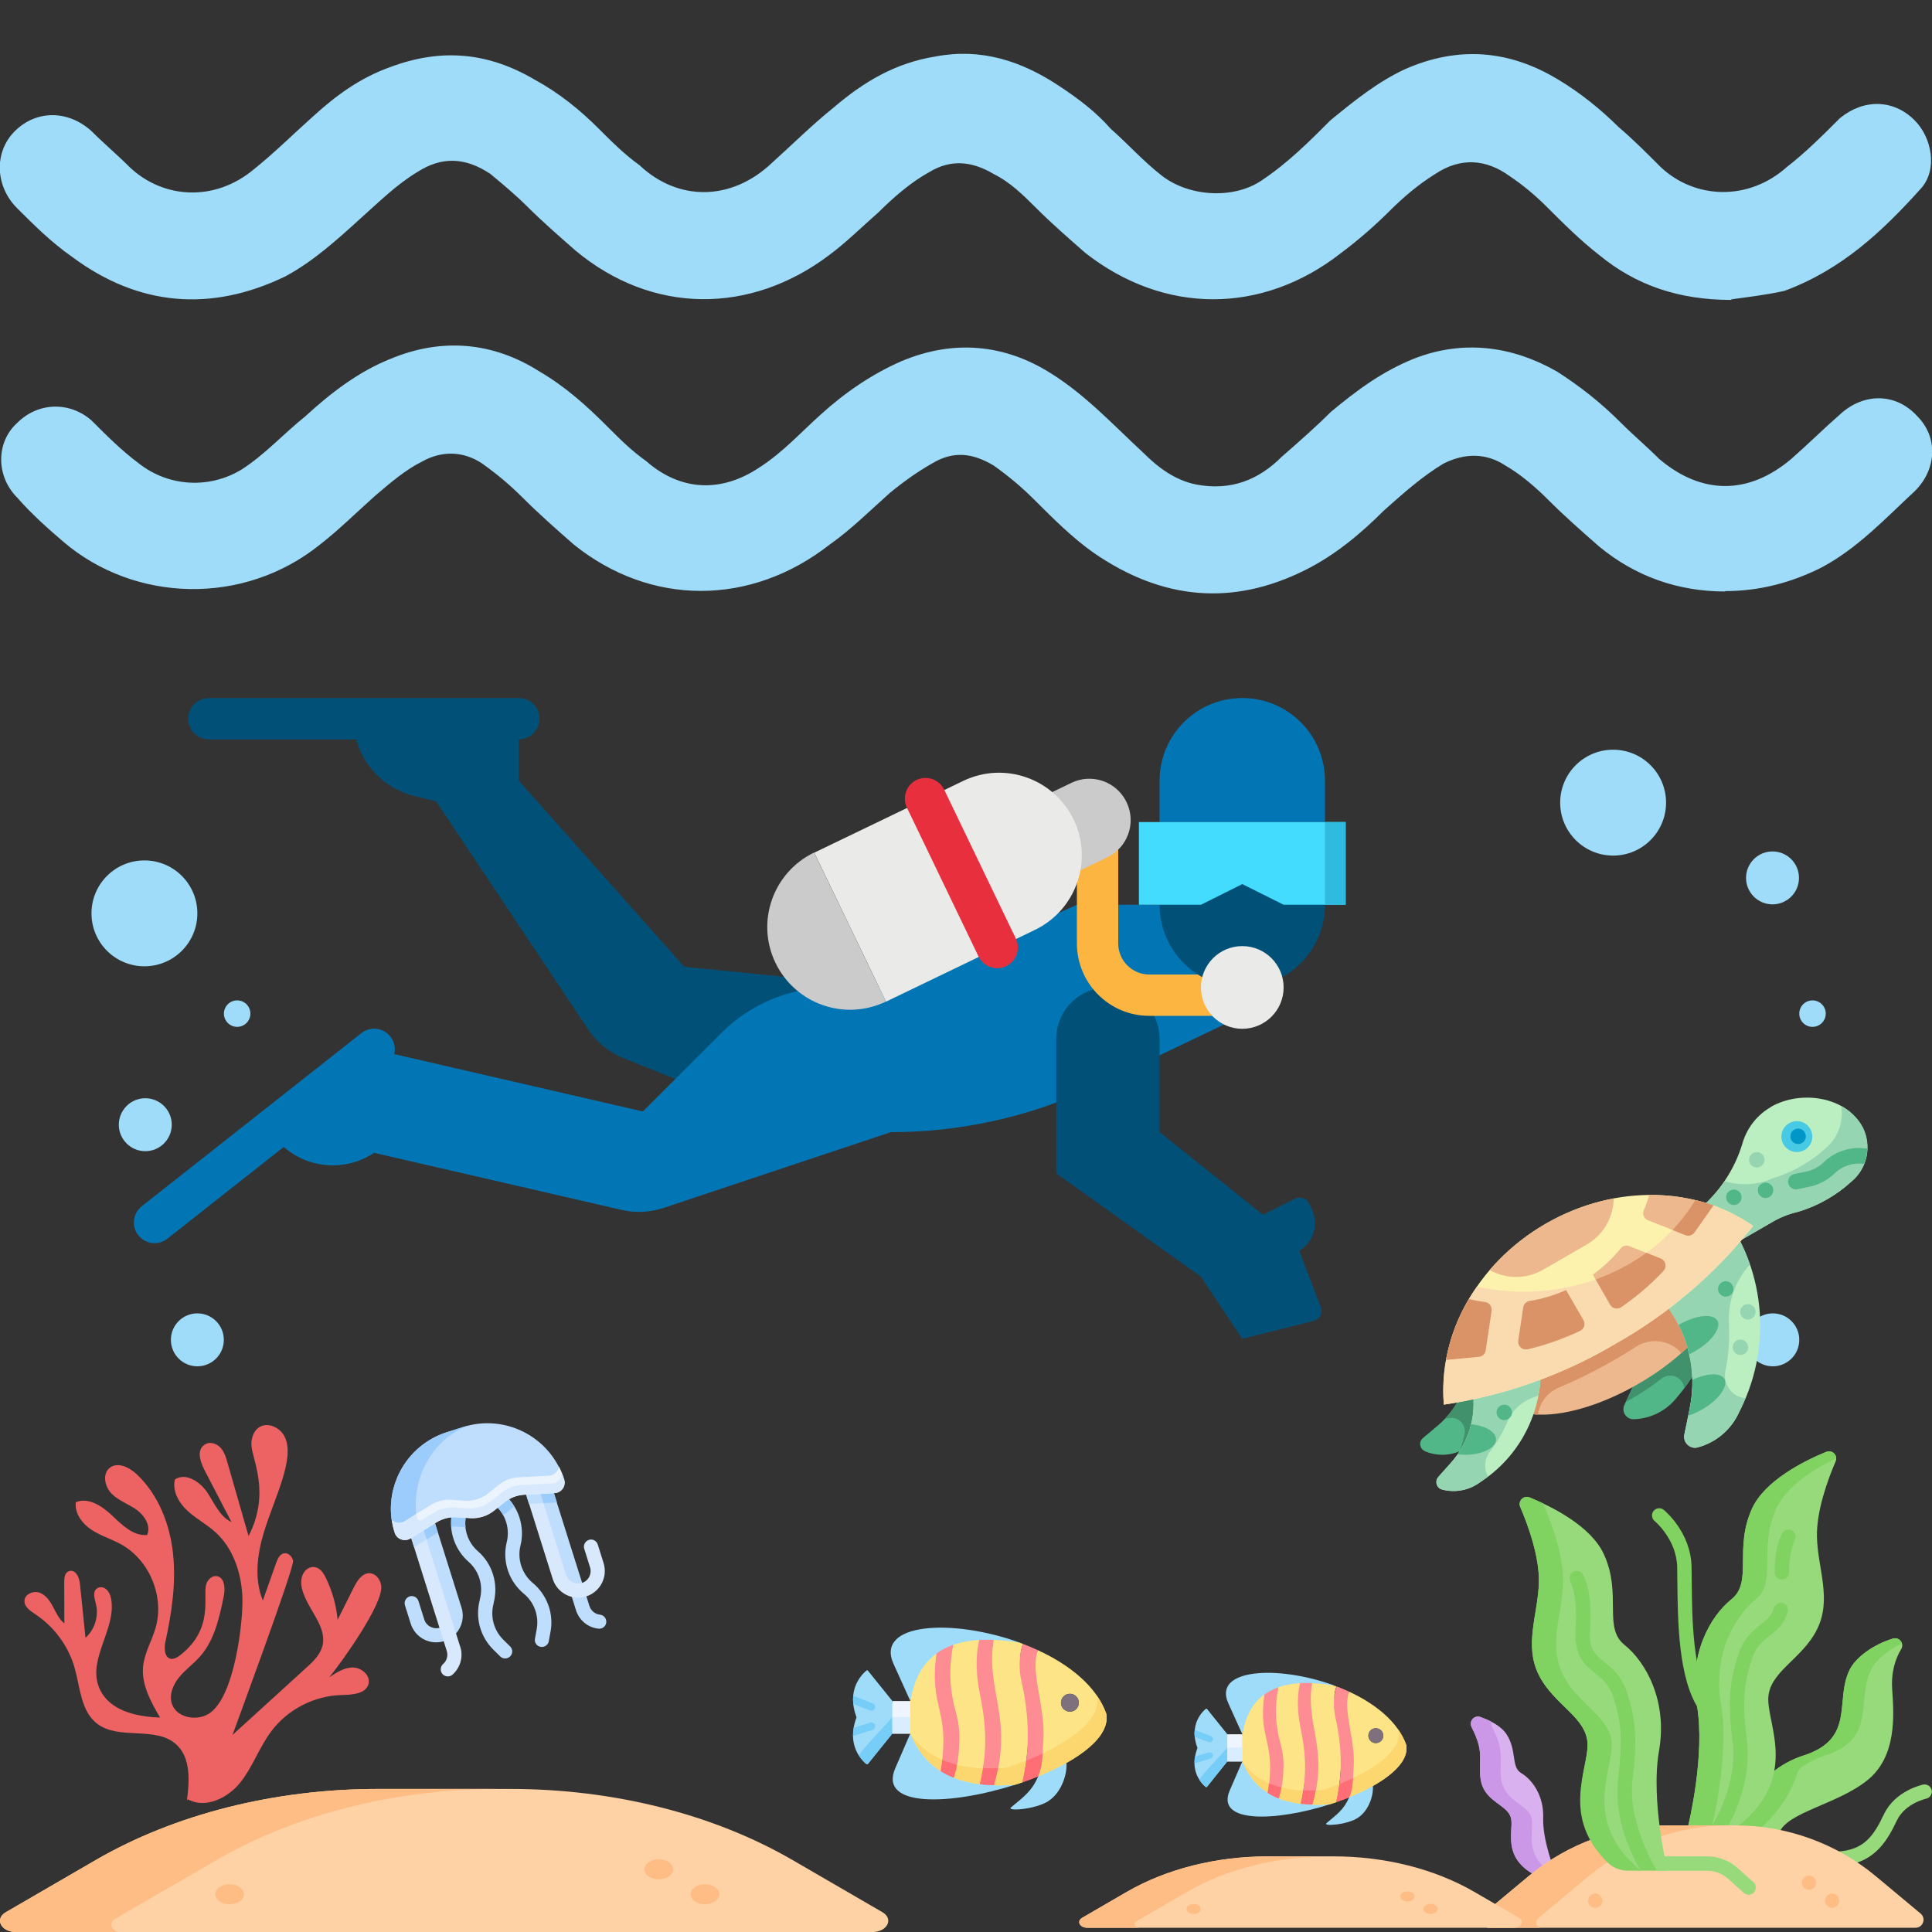 <?xml version="1.0" encoding="UTF-8"?><svg id="Layer_1" xmlns="http://www.w3.org/2000/svg" viewBox="0 0 200 200"><rect x="0" y="0" width="200" height="200" fill="#333333" stroke="none"/><defs><style>.cls-1{fill:#f9dbaf;}.cls-2{fill:#0276b4;}.cls-3{fill:#015078;}.cls-4{fill:#0096c7;}.cls-5{fill:#ed6262;}.cls-6{fill:#ebf3fd;}.cls-7{fill:#eaeae8;}.cls-8{fill:#ffbd86;}.cls-9{fill:#fbb540;}.cls-10{fill:#fbe88c;}.cls-11{fill:#e82f3e;}.cls-12{fill:#edb88e;}.cls-13{fill:#fcf2ad;}.cls-14{fill:#fed2a4;}.cls-15{fill:#80d261;}.cls-16{fill:#95d5b2;}.cls-17{fill:#97da7b;}.cls-18,.cls-19{fill:#9fdcf9;}.cls-20{fill:#9cccfb;}.cls-21{fill:#bfddfc;}.cls-22{fill:#bbefc1;}.cls-23{fill:#cbcbcb;}.cls-24{fill:#d9b1ee;}.cls-25{fill:#d8e9fd;}.cls-26{fill:#da9367;}.cls-27{fill:#cb97e7;}.cls-28{fill:#40916c;}.cls-29{fill:#43dcfe;}.cls-30{fill:#52b788;}.cls-31{fill:#48cae4;}.cls-32,.cls-33{fill:#75cdf8;}.cls-34{fill:#2fbbdf;}.cls-33,.cls-35,.cls-36,.cls-37,.cls-38,.cls-19,.cls-39,.cls-40,.cls-41{fill-rule:evenodd;}.cls-35{fill:#d8edff;}.cls-36{fill:#fce487;}.cls-37{fill:#ff6d75;}.cls-38{fill:#7e707d;}.cls-39{fill:#eef5ff;}.cls-40{fill:#fd8c93;}.cls-41{fill:#fcd66f;}</style></defs><g><g><path class="cls-39" d="M94.23,179.46l.47-1.89-.47-1.48h-1.86l-.32,1.69,.32,1.69h1.86Z"/><path class="cls-19" d="M92.37,176.09v3.37l-2.53,3.14s-.1,.05-.15,.02c-.31-.25-1.37-1.22-1.39-2.94,0-.26,.02-.54,.07-.83,.06-.33,.15-.69,.3-1.07-.19-.49-.29-.95-.34-1.37-.03-.3-.03-.57-.01-.83,.13-1.54,1.09-2.41,1.38-2.65,.05-.04,.11-.03,.15,.02l2.53,3.14Z"/><path class="cls-33" d="M89.85,182.6l2.53-3.14v-1.71c-.2,.29-3.58,3.8-3.45,4,.3,.46,.62,.75,.77,.87,.05,.04,.15-.02,.15-.02h0Z"/><path class="cls-19" d="M108.55,186.43c1.47-.98,1.94-3,1.85-3.93h-1.84s-1.04,1.37-1.09,1.39h0c-.66,1.54-1.48,2.1-2.81,3.21-.52,.43,2.56,.22,3.9-.67h0Z"/><path class="cls-19" d="M94.23,179.46l-1.55,3.58c-1.78,4.11,5.73,3.86,12.43,1.7-3.74-.56-7.25-1.84-10.88-5.28h0Z"/><path class="cls-19" d="M105.63,170.07c-7-2.57-15.07-2.1-13.13,2.18l1.74,3.84c1.48-5.22,6.31-5.88,11.4-6.02Z"/><path class="cls-36" d="M97.38,183.35c1.43-6.33-.87-6.28-.43-12.18-1.99,1.45-2.47,3.65-2.72,4.92v3.37c.43,.93,1.19,2.65,3.15,3.89h0Z"/><path class="cls-36" d="M105.84,184.5c.78-3.27,.84-7.8,.26-10.37-.59-2.57-.55-2.91-.21-3.96-.09-.03-.17-.06-.25-.1-1.01-.18-1.94-.28-2.77-.31-1.25,5.32,1.58,7.93,.06,15.05,.68,.02,1.41,0,2.19-.07,.24-.08,.49-.16,.73-.24h0Z"/><path class="cls-36" d="M107.61,183.83c4.12-1.69,7.35-4.06,6.91-6.43-1.01-2.84-3.8-5.06-7.07-6.57-1.34,2.05,.89,8,.02,13.06,.05-.02,.09-.04,.13-.06h0Zm3.8-6.91c-.36,.36-.95,.36-1.31,0-.36-.36-.36-.95,0-1.31,.36-.36,.95-.36,1.31,0,.36,.36,.36,.95,0,1.31h0Z"/><path class="cls-36" d="M101.44,184.71c.98-4.04,.84-7.03,.34-9.52-.5-2.49-.64-4.55-.39-5.42-1.06,.06-1.95,.24-2.71,.51-1.52,5.32,1.34,8.8,.06,13.75,.76,.31,1.66,.54,2.71,.67h0Z"/><path class="cls-38" d="M110.1,176.92c.36,.36,.95,.36,1.31,0,.36-.36,.36-.95,0-1.31-.36-.36-.95-.36-1.31,0-.36,.36-.36,.95,0,1.31h0Z"/><path class="cls-40" d="M98.73,184.03c.34-1.02,.58-2.37,.59-4.15,.01-1.68-.46-2.81-.66-3.82-.33-1.63-.43-3.44,.01-5.79-.67,.24-1.24,.54-1.72,.89-.82,5.73,1.48,5.68,.43,12.18,.4,.25,.84,.48,1.35,.68h0Z"/><path class="cls-40" d="M102.91,184.81c2.01-7.04-.87-9.65-.06-15.05-.52-.02-1.01-.02-1.47,0-.25,.87-.48,2.9,.02,5.39,.5,2.49,1.01,5.5,.03,9.54,.46,.06,.95,.09,1.48,.11h0Z"/><path class="cls-41" d="M107.61,183.83c4.12-1.69,7.35-4.06,6.91-6.43-.24-.68-.59-1.33-1.02-1.94,.02,.06,.05,.12,.07,.18,.4,2.17-2.28,4.34-5.89,5.99-.02,.76-.08,1.52-.21,2.25,.04-.02,.09-.04,.13-.06h0Z"/><path class="cls-41" d="M101.44,184.71c.06-.26,.12-.51,.17-.76,.06-.3,.11-.6,.16-.9-.45-.02-.88-.05-1.28-.1-.51-.06-.98-.15-1.42-.26-.01,.07-.03,.14-.04,.21-.09,.42-.19,.79-.3,1.13,.76,.31,1.66,.54,2.71,.67h0Z"/><path class="cls-37" d="M102.91,184.81c.04-.16,.09-.31,.13-.47,.12-.45,.22-.89,.3-1.3-.04,0-.08,0-.12,0-.44,.02-.86,.02-1.26,.01-.06,0-.12,0-.18,0h-.02c-.05,.29-.1,.59-.16,.89-.05,.25-.11,.5-.17,.76h0c.46,.06,.95,.1,1.48,.11h0Z"/><path class="cls-41" d="M105.11,184.75c.24-.08,.49-.16,.73-.24,.16-.65,.28-1.35,.38-2.07h0c0-.06,.02-.12,.02-.18-.44,.18-.9,.34-1.36,.5-.24,.08-.49,.17-.73,.24-.28,.02-.55,.04-.82,.05-.08,.42-.18,.85-.3,1.3-.04,.15-.08,.31-.13,.47,.68,.02,1.41,0,2.19-.07h0Z"/><path class="cls-40" d="M107.47,183.89c.32-1,.39-.73,.55-4,.16-3.27-1.42-6.97-.57-9.06-.51-.24-1.04-.46-1.57-.66-.34,1.06-.48,2.38-.12,3.96,.81,3.56,.86,7.1,.07,10.37,.56-.19,1.1-.4,1.63-.61h0Z"/><path class="cls-37" d="M107.47,183.89c.25-.79,.35-.79,.46-2.37-.41,.19-.84,.38-1.27,.56-.05,.02-.09,.04-.14,.06-.09,.04-.18,.07-.28,.11-.09,.76-.23,1.52-.4,2.26,.56-.19,1.1-.4,1.63-.61h0Z"/><path class="cls-41" d="M97.38,183.35c.07-.42,.12-.8,.16-1.17-.41-.18-.78-.37-1.11-.59-1.02-.64-1.71-1.41-2.2-2.13,.43,.93,1.19,2.65,3.15,3.89Z"/><path class="cls-37" d="M98.73,184.03c.11-.34,.22-.71,.3-1.13,.01-.07,.03-.14,.04-.21-.03,0-.06-.02-.09-.02-.31-.08-.6-.17-.88-.27-.11-.04-.22-.08-.33-.12-.06-.02-.11-.04-.16-.07-.02,0-.05-.02-.07-.03-.04,.37-.09,.75-.16,1.17,.4,.25,.84,.48,1.35,.68h0Z"/><path class="cls-35" d="M92.37,177.75h1.86v1.71h-1.86v-1.71Z"/><path class="cls-32" d="M90.57,176.85c-.06,.16-.21,.25-.37,.25-.05,0-.1,0-.14-.03l-1.73-.67c-.03-.3-.03-.57-.01-.83,.04,0,.09,0,.13,.03l1.89,.73c.2,.08,.31,.31,.23,.51Z"/><path class="cls-32" d="M90.31,179.09l-1.89,.57s-.08,.02-.11,.02c0-.26,.02-.54,.07-.83l1.71-.52c.21-.06,.43,.06,.49,.26,.06,.21-.06,.43-.27,.49h0Z"/></g><g><path class="cls-39" d="M128.6,182.35l.39-1.58-.39-1.24h-1.55l-.27,1.41,.27,1.41h1.55Z"/><path class="cls-19" d="M127.05,179.53v2.82l-2.11,2.63s-.09,.04-.12,.01c-.26-.21-1.15-1.02-1.17-2.46,0-.22,.01-.45,.06-.69,.05-.28,.13-.58,.25-.9-.16-.41-.24-.79-.28-1.14-.03-.25-.03-.48,0-.69,.11-1.29,.91-2.02,1.15-2.21,.04-.03,.09-.02,.12,.01l2.11,2.63Z"/><path class="cls-33" d="M124.94,184.97l2.11-2.63v-1.43c-.17,.25-2.99,3.18-2.89,3.34,.25,.39,.52,.63,.65,.73,.04,.04,.12-.01,.12-.01h0Z"/><path class="cls-19" d="M140.58,188.17c1.23-.82,1.62-2.51,1.54-3.29h-1.54s-.87,1.15-.91,1.16h0c-.55,1.29-1.24,1.75-2.35,2.69-.43,.36,2.14,.19,3.26-.56h0Z"/><path class="cls-19" d="M128.6,182.35l-1.3,3c-1.49,3.44,4.79,3.22,10.4,1.42-3.13-.47-6.06-1.54-9.1-4.42h0Z"/><path class="cls-19" d="M138.14,174.49c-5.85-2.15-12.61-1.76-10.99,1.82l1.45,3.21c1.24-4.36,5.28-4.91,9.53-5.03Z"/><path class="cls-36" d="M131.24,185.6c1.2-5.29-.73-5.25-.36-10.19-1.66,1.21-2.06,3.05-2.28,4.12v2.82c.36,.78,.99,2.21,2.64,3.25h0Z"/><path class="cls-36" d="M138.31,186.56c.66-2.74,.71-6.52,.21-8.67-.49-2.15-.46-2.43-.18-3.31-.07-.03-.14-.05-.21-.08-.85-.15-1.62-.23-2.32-.26-1.05,4.45,1.33,6.63,.05,12.59,.56,.02,1.18,0,1.84-.06,.2-.07,.41-.13,.61-.2h0Z"/><path class="cls-36" d="M139.79,186c3.45-1.42,6.15-3.4,5.78-5.38-.85-2.37-3.17-4.23-5.91-5.5-1.12,1.71,.75,6.69,.02,10.92,.04-.02,.08-.03,.11-.05h0Zm3.18-5.78c-.3,.3-.79,.3-1.09,0-.3-.3-.3-.79,0-1.09,.3-.3,.79-.3,1.09,0,.3,.3,.3,.79,0,1.09h0Z"/><path class="cls-36" d="M134.63,186.73c.82-3.38,.7-5.88,.28-7.96-.42-2.08-.53-3.81-.33-4.53-.88,.05-1.63,.2-2.27,.43-1.28,4.45,1.12,7.36,.05,11.5,.64,.26,1.39,.45,2.27,.56h0Z"/><path class="cls-38" d="M141.88,180.22c.3,.3,.79,.3,1.09,0,.3-.3,.3-.79,0-1.09-.3-.3-.79-.3-1.09,0-.3,.3-.3,.79,0,1.09h0Z"/><path class="cls-40" d="M132.37,186.17c.29-.85,.49-1.98,.5-3.47,.01-1.4-.39-2.35-.55-3.19-.27-1.37-.36-2.88,.01-4.84-.56,.2-1.04,.45-1.44,.74-.68,4.8,1.24,4.75,.36,10.19,.33,.21,.71,.4,1.13,.57h0Z"/><path class="cls-40" d="M135.87,186.82c1.68-5.89-.73-8.07-.05-12.59-.44-.02-.85-.02-1.23,0-.21,.73-.4,2.43,.02,4.51,.42,2.08,.84,4.6,.03,7.98,.39,.05,.8,.08,1.23,.09h0Z"/><path class="cls-41" d="M139.79,186c3.45-1.42,6.15-3.4,5.78-5.38-.2-.57-.49-1.11-.85-1.62,.02,.05,.04,.1,.06,.15,.33,1.82-1.9,3.63-4.93,5.01-.01,.64-.07,1.27-.17,1.88,.04-.02,.08-.03,.11-.05h0Z"/><path class="cls-41" d="M134.63,186.73c.05-.21,.1-.43,.14-.63,.05-.25,.1-.5,.13-.75-.38-.01-.73-.04-1.07-.09-.42-.05-.82-.13-1.18-.22-.01,.06-.02,.12-.03,.18-.07,.35-.16,.66-.25,.95,.64,.26,1.39,.45,2.27,.56h0Z"/><path class="cls-37" d="M135.87,186.82c.04-.13,.07-.26,.11-.39,.1-.38,.18-.74,.25-1.09-.03,0-.07,0-.1,0-.37,.02-.72,.02-1.05,0-.05,0-.1,0-.15,0h-.02c-.04,.24-.08,.49-.13,.75-.04,.21-.09,.42-.14,.63h0c.39,.05,.8,.08,1.23,.09h0Z"/><path class="cls-41" d="M137.7,186.76c.2-.07,.41-.13,.61-.2,.13-.54,.24-1.13,.32-1.73h0c0-.05,.01-.1,.02-.15-.37,.15-.75,.29-1.13,.42-.2,.07-.41,.14-.61,.2-.23,.02-.46,.04-.69,.05-.07,.35-.15,.71-.25,1.09-.03,.13-.07,.26-.11,.39,.56,.01,1.18,0,1.84-.06h0Z"/><path class="cls-40" d="M139.68,186.05c.27-.84,.33-.61,.46-3.35,.13-2.74-1.19-5.83-.47-7.58-.43-.2-.87-.38-1.31-.55-.28,.88-.4,1.99-.1,3.31,.68,2.98,.72,5.94,.06,8.67,.46-.16,.92-.33,1.37-.51h0Z"/><path class="cls-37" d="M139.68,186.05c.21-.66,.29-.66,.38-1.98-.35,.16-.7,.32-1.06,.47-.04,.02-.08,.03-.11,.05-.08,.03-.15,.06-.23,.09-.08,.64-.19,1.27-.34,1.89,.46-.16,.92-.33,1.37-.51h0Z"/><path class="cls-41" d="M131.24,185.6c.06-.35,.1-.67,.14-.98-.34-.15-.65-.31-.93-.49-.85-.54-1.43-1.18-1.84-1.78,.36,.78,.99,2.21,2.64,3.25Z"/><path class="cls-37" d="M132.37,186.17c.1-.28,.18-.6,.25-.95,.01-.06,.02-.12,.03-.18-.02,0-.05-.01-.07-.02-.26-.07-.5-.14-.74-.22-.09-.03-.19-.07-.28-.1-.05-.02-.09-.04-.14-.06l-.06-.02c-.04,.31-.08,.63-.14,.98,.33,.21,.71,.4,1.13,.57h0Z"/><path class="cls-35" d="M127.05,180.91h1.55v1.43h-1.55v-1.43Z"/><path class="cls-32" d="M125.54,180.16c-.05,.13-.18,.21-.31,.21-.04,0-.08,0-.12-.02l-1.44-.56c-.03-.25-.03-.48,0-.69,.04,0,.07,0,.11,.02l1.58,.61c.17,.07,.26,.26,.19,.43Z"/><path class="cls-32" d="M125.33,182.04l-1.58,.48s-.06,.01-.1,.01c0-.22,.01-.45,.06-.69l1.43-.43c.18-.05,.36,.05,.41,.22,.05,.18-.05,.36-.22,.41h0Z"/></g><g><circle class="cls-18" cx="183.49" cy="90.88" r="2.74"/><circle class="cls-18" cx="187.63" cy="104.93" r="1.37"/><circle class="cls-18" cx="183.52" cy="138.7" r="2.74"/><circle class="cls-18" cx="166.99" cy="83.09" r="5.48"/></g><g><circle class="cls-18" cx="15.04" cy="116.43" r="2.74"/><circle class="cls-18" cx="24.55" cy="104.93" r="1.37"/><circle class="cls-18" cx="20.43" cy="138.7" r="2.74"/><circle class="cls-18" cx="14.95" cy="94.55" r="5.48"/></g><g><path class="cls-18" d="M179.25,31.05c-5.52,0-9.93-1.55-13.69-4.64-1.99-1.55-3.75-3.31-5.52-5.08-1.1-1.1-2.43-2.21-3.75-3.09-2.43-1.77-5.08-1.99-7.73-.22-1.77,1.1-3.31,2.43-4.64,3.75-1.55,1.55-3.31,3.09-5.08,4.41-8.17,6.4-18.32,6.4-26.49,0-1.77-1.55-3.53-3.09-5.08-4.64-1.32-1.32-2.65-2.65-4.41-3.53-2.21-1.32-4.41-1.55-6.62-.22-1.99,1.1-3.75,2.65-5.3,4.19-1.77,1.55-3.31,3.09-5.08,4.41-8.17,6.18-18.32,6.18-26.27-.44-1.77-1.55-3.53-3.09-5.08-4.64-1.1-1.1-2.43-2.21-3.75-3.31-2.65-1.77-5.08-1.77-7.51-.22-2.21,1.32-3.97,3.09-5.96,4.86-2.43,2.21-4.86,4.41-7.73,5.96-7.73,3.75-15.23,3.09-22.07-1.99-2.21-1.55-3.97-3.31-5.74-5.08-2.21-2.21-2.43-5.74-.22-7.95s5.52-2.21,7.95,0c1.32,1.32,2.65,2.43,3.97,3.75,3.53,3.31,8.83,3.53,12.8,.22,2.21-1.77,4.19-3.75,6.18-5.52,2.43-2.21,4.86-3.97,7.95-5.08,5.3-1.99,10.15-1.55,15.01,1.32,2.43,1.32,4.64,3.09,6.62,5.08,1.32,1.32,2.65,2.65,4.19,3.75,3.97,3.75,9.49,3.75,13.69-.22,2.21-1.99,4.19-3.97,6.4-5.74,3.09-2.65,6.4-4.64,10.6-5.3,4.64-.88,8.83,.44,12.8,3.09,1.99,1.32,3.75,2.65,5.3,4.41,1.77,1.55,3.31,3.31,5.3,4.86,2.87,2.21,7.51,2.43,10.37,.44,2.65-1.77,4.86-3.97,7.06-6.18,2.43-1.99,4.86-3.97,7.73-5.3,5.52-2.43,10.82-1.99,15.89,1.1,2.21,1.32,4.41,3.09,6.18,4.86,1.55,1.32,2.87,2.65,4.41,4.19,3.53,3.31,9.05,3.53,13.02,0,1.99-1.55,3.75-3.31,5.52-5.08,2.43-1.99,5.52-1.99,7.73,.22,1.77,1.77,2.43,5.08,.66,7.06-3.97,4.41-8.17,8.39-14.13,10.6-1.99,.44-3.97,.66-5.52,.88h0Z"/><path class="cls-18" d="M178.58,61.23c-4.86,0-9.27-1.55-13.02-4.64-1.77-1.55-3.53-3.09-5.3-4.86-1.32-1.32-2.87-2.65-4.41-3.53-1.99-1.32-4.19-1.32-6.4-.22-2.21,1.32-4.19,3.09-6.18,4.86-2.43,2.43-5.08,4.64-8.17,6.18-7.51,3.75-14.79,3.09-21.85-1.77-2.21-1.55-4.19-3.53-6.18-5.52-1.32-1.32-2.65-2.43-4.19-3.53-2.21-1.32-4.19-1.55-6.4-.22-1.55,.88-3.09,1.99-4.41,3.09-1.99,1.77-3.97,3.75-6.18,5.3-8.17,6.4-18.54,6.4-26.49,0-1.77-1.55-3.53-3.09-5.3-4.86-1.32-1.32-2.65-2.43-4.19-3.53-1.99-1.32-4.19-1.32-6.18-.22-1.77,.88-3.31,2.21-4.86,3.53-1.99,1.77-3.75,3.53-5.74,5.08-7.95,6.4-19.2,5.96-26.49-.22-1.55-1.32-3.31-2.87-4.86-4.64-2.21-2.21-2.21-5.74,0-7.73,2.21-2.21,5.52-2.21,7.73-.22,1.55,1.55,3.09,3.09,4.86,4.41,3.09,2.43,7.28,2.65,10.6,.66,2.43-1.55,4.41-3.75,6.62-5.52,2.65-2.43,5.52-4.64,8.83-5.96,5.3-2.21,10.6-1.77,15.45,1.32,2.65,1.55,4.86,3.53,7.06,5.74,1.32,1.32,2.43,2.43,3.97,3.53,3.53,3.09,7.73,3.31,11.7,.66,2.43-1.55,4.41-3.75,6.4-5.52,2.43-2.21,5.3-4.19,8.39-5.52,5.3-2.21,10.6-1.77,15.45,1.32,3.53,2.21,6.4,5.3,9.49,8.17,1.55,1.55,3.31,2.87,5.52,3.31,3.53,.66,6.4-.44,8.83-2.87,1.77-1.55,3.53-3.09,5.08-4.64,2.65-2.21,5.3-4.19,8.61-5.52,5.08-1.99,10.15-1.32,14.79,1.32,2.43,1.55,4.64,3.31,6.62,5.3,1.32,1.32,2.65,2.43,3.97,3.75,4.41,3.75,9.27,3.75,13.69,0,1.77-1.55,3.31-3.09,5.08-4.64,2.43-2.21,5.74-2.21,7.95,.22,2.21,2.21,1.99,5.52-.22,7.73-3.09,2.87-5.96,5.96-9.71,7.95-3.09,1.55-6.4,2.43-9.93,2.43h0Z"/></g><g><path class="cls-17" d="M179.89,188.95h.04l2.23,.4,2.03,.36c.87-2.14,6.02-2.92,9.12-5.42,3.06-2.46,2.75-6.72,2.57-9.39-.13-1.89,.37-3.26,.93-4.18,.12-.2,.14-.42,.08-.61-.12-.36-.5-.62-.93-.49-2,.6-3.81,1.92-4.46,3.19-1.62,3.17,.67,7.16-4.8,8.92-.13,.04-.26,.08-.38,.13-5.15,1.88-6.43,7.09-6.43,7.09h0Z"/><path class="cls-15" d="M179.89,188.95h.04l2.23,.4c1.97-1.73,3.26-3.8,3.83-5.63,.12-.38,.36-.71,.7-.93,.66-.43,1.4-.8,2.23-1.06,5.47-1.76,3.17-5.74,4.79-8.92,.5-.98,1.72-2.01,3.17-2.69h0c-.12-.36-.5-.62-.93-.49-2,.6-3.81,1.92-4.46,3.19-1.62,3.17,.67,7.16-4.8,8.92-.13,.04-.26,.08-.38,.13-5.15,1.88-6.43,7.09-6.43,7.09h0Z"/><path class="cls-17" d="M189.05,150.3c.62-.26,1.24,.37,.97,.99-.82,1.91-2,5.16-1.93,7.84,.09,3.29,1.57,6.43,0,9.56-1.57,3.14-5.04,4.39-5.04,7.23s3.05,8.1-3.01,13.04l-2.97,1.3-2.3-1.32s1.79-7.27,.89-12.42,1.34-9.18,3.58-10.97,.22-5.22,2.13-9.39c1.32-2.89,5.34-4.91,7.68-5.87h0Z"/><path class="cls-15" d="M176.48,177.28c.14,0,.29-.04,.41-.13,.34-.23,.43-.69,.21-1.03-1.89-2.83-1.94-8.77-1.97-12.32,0-.63-.01-1.18-.02-1.65-.1-3.56-2.77-5.76-2.88-5.85-.32-.26-.79-.21-1.05,.11-.26,.32-.21,.79,.11,1.05,.03,.02,2.25,1.88,2.33,4.73,.01,.46,.02,1,.02,1.62,.04,3.95,.09,9.93,2.22,13.13,.14,.22,.38,.33,.62,.33h0Z"/><path class="cls-15" d="M175.67,176.53c-.9-5.15,1.34-9.18,3.58-10.97s.22-5.22,2.13-9.39c1.32-2.89,5.34-4.91,7.68-5.87,.51-.21,1.01,.17,1.03,.65-2.28,1.1-5.14,2.87-6.21,5.22-1.9,4.17,.11,7.59-2.13,9.39s-4.48,5.82-3.58,10.97c.9,5.15-1,12.77-1,12.77l-2.39-.35s1.79-7.27,.89-12.42h0Z"/><path class="cls-15" d="M177.86,190.09c.24,0,.48-.12,.62-.34,.12-.19,2.98-4.59,2.35-9.63-.56-4.49-.18-6.13,.5-8.3,.41-1.32,1.12-1.89,1.87-2.49,.71-.57,1.52-1.22,1.87-2.46,.11-.4-.12-.81-.51-.92-.39-.11-.81,.12-.92,.51-.23,.79-.73,1.2-1.37,1.71-.81,.65-1.81,1.46-2.36,3.21-.82,2.62-1.1,4.54-.55,8.93,.56,4.5-2.08,8.61-2.11,8.65-.23,.34-.14,.79,.2,1.01,.13,.08,.27,.12,.41,.12h0Z"/><path class="cls-15" d="M184.46,163.51c.41,0,.74-.33,.74-.74,.01-1.45,.22-2.58,.6-3.35,.18-.37,.03-.81-.33-1-.37-.18-.81-.03-1,.33-.5,.99-.75,2.31-.76,4.01,0,.41,.33,.75,.74,.75h0Z"/><path class="cls-17" d="M190.15,193.18h.03c3.7-.17,5.04-2.33,6.19-4.73,.85-1.78,3-2.24,3.02-2.25,.4-.08,.66-.48,.58-.88s-.48-.66-.88-.58c-.12,.02-2.89,.62-4.06,3.06-1.05,2.19-2.02,3.75-4.92,3.88-.41,.02-.73,.37-.71,.78,.02,.4,.35,.71,.74,.71Z"/><path class="cls-24" d="M153.25,177.74c-.64-.23-1.22,.45-.91,1.05,.38,.74,.76,1.65,.85,2.48,.16,1.46-.29,2.93,.59,4.22,.89,1.29,2.5,1.62,2.67,2.88,.18,1.25-.84,3.76,2.14,5.56l2.32-.33s-1.24-3.1-1.16-5.42-1.16-3.97-2.26-4.62-.42-2.29-1.52-4.01c-.56-.87-1.71-1.45-2.72-1.8h0Z"/><path class="cls-27" d="M153.25,177.74c.38,.13,.78,.3,1.16,.5-.05,.17-.04,.36,.06,.55,.38,.74,.76,1.65,.85,2.48,.16,1.46-.29,2.93,.59,4.22,.89,1.29,2.5,1.62,2.67,2.88,.17,1.2-.75,3.53,1.76,5.31l-1.75,.25c-2.98-1.8-1.96-4.3-2.14-5.56s-1.79-1.59-2.67-2.88c-.89-1.29-.43-2.76-.59-4.22-.09-.83-.47-1.73-.85-2.48-.31-.6,.28-1.27,.91-1.05h0Z"/><path class="cls-14" d="M154.13,199.56h44.16c.78,0,1.13-.97,.53-1.47l-4.63-3.86c-4.09-3.41-9.24-5.27-14.56-5.27h-6.83c-5.32,0-10.48,1.87-14.56,5.27l-4.63,3.86c-.6,.5-.25,1.47,.53,1.47h0Z"/><path class="cls-8" d="M158.22,194.23c4.09-3.41,9.24-5.27,14.56-5.27h6.23c-5.32,0-10.48,1.87-14.56,5.27l-5.21,4.34c-.35,.29-.24,.85,.19,.99h-5.31c-.78,0-1.13-.97-.53-1.47l4.63-3.86Z"/><path class="cls-17" d="M181.01,196.14c.2,0,.41-.08,.56-.25,.27-.31,.25-.78-.06-1.05l-1.64-1.47c-.87-.77-1.98-1.2-3.15-1.2h-4.75l.66,1.49h4.09c.8,0,1.56,.29,2.16,.82l1.64,1.47c.14,.13,.32,.19,.49,.19Z"/><path class="cls-17" d="M157.38,156c.82,1.91,2,5.16,1.93,7.84-.09,3.29-1.57,6.43,0,9.57s5.04,4.39,5.04,7.23c0,2.68-2.52,6.62,2.26,11.3,.55,.54,2.49,1.73,3.26,1.73l.59-.58,1.06,.58h1.11s-1.79-7.27-.89-12.42c.9-5.15-1.34-9.18-3.58-10.98s-.22-5.22-2.13-9.38c-1.32-2.89-5.34-4.91-7.68-5.87-.62-.25-1.24,.37-.97,.99h0Z"/><path class="cls-15" d="M158.35,155.01c.44,.18,.94,.4,1.47,.66,0,.11,.01,.22,.06,.33,.82,1.91,2,5.16,1.93,7.84-.09,3.29-1.57,6.43,0,9.56s5.04,4.39,5.04,7.23-3.04,8.08,3.02,13.02h-1.38c-.78,0-1.52-.3-2.08-.85-4.77-4.68-2.07-9.49-2.07-12.17,0-2.84-3.47-4.1-5.04-7.23s-.09-6.27,0-9.56c.07-2.68-1.11-5.93-1.93-7.84-.26-.62,.35-1.24,.97-.99h0Z"/><path class="cls-15" d="M162.55,163.72c.52,1.04,.71,2.69,.55,4.92-.19,2.8,1,3.75,2.05,4.59,.75,.6,1.46,1.17,1.87,2.49,.68,2.17,1.05,3.81,.5,8.3-.62,5.04,2.23,9.45,2.35,9.63h1.65s-3.08-4.97-2.52-9.45c.54-4.4,.27-6.31-.55-8.93-.55-1.75-1.55-2.56-2.36-3.21-.98-.79-1.63-1.31-1.49-3.33,.17-2.53-.06-4.4-.71-5.69-.18-.37-.63-.52-1-.33-.37,.18-.52,.63-.33,1h0Z"/><g><circle class="cls-8" cx="165.14" cy="196.76" r=".74"/><circle class="cls-8" cx="189.66" cy="196.76" r=".74"/><circle class="cls-8" cx="187.27" cy="194.9" r=".74"/></g><g><path class="cls-14" d="M112.55,199.56h44.16c.78,0,1.13-.68,.53-1.03l-4.63-2.69c-4.09-2.37-9.24-3.67-14.56-3.67h-6.83c-5.32,0-10.48,1.3-14.56,3.67l-4.63,2.69c-.6,.35-.25,1.03,.53,1.03h0Z"/><path class="cls-8" d="M116.65,195.85c4.09-2.37,9.24-3.67,14.56-3.67h6.23c-5.32,0-10.48,1.3-14.56,3.67l-5.21,3.02c-.35,.2-.24,.59,.19,.69h-5.31c-.78,0-1.13-.68-.53-1.03l4.63-2.69Z"/><g><ellipse class="cls-8" cx="123.56" cy="197.61" rx=".74" ry=".52"/><ellipse class="cls-8" cx="148.08" cy="197.61" rx=".74" ry=".52"/><ellipse class="cls-8" cx="145.7" cy="196.32" rx=".74" ry=".52"/></g></g></g><g><path class="cls-14" d="M1.68,200.01H90.28c1.56,0,2.27-1.36,1.07-2.06l-9.29-5.39c-8.2-4.76-18.55-7.37-29.23-7.37h-13.71c-10.68,0-21.02,2.61-29.23,7.37l-9.29,5.39c-1.2,.7-.49,2.06,1.07,2.06h0Z"/><path class="cls-8" d="M9.9,192.56c8.2-4.76,18.55-7.37,29.23-7.37h12.5c-10.68,0-21.02,2.61-29.23,7.37l-10.45,6.06c-.7,.41-.48,1.19,.38,1.39H1.68c-1.56,0-2.27-1.36-1.07-2.06l9.29-5.39Z"/><g><ellipse class="cls-8" cx="23.77" cy="196.09" rx="1.49" ry="1.04"/><ellipse class="cls-8" cx="72.98" cy="196.09" rx="1.49" ry="1.04"/><ellipse class="cls-8" cx="68.19" cy="193.51" rx="1.49" ry="1.04"/></g></g><path class="cls-5" d="M19.35,186.39c.27-2.05,.41-4.46-1.13-5.83-2.15-1.92-5.93-.37-8.2-2.15-1.66-1.3-1.72-3.74-2.3-5.77-.64-2.25-2.12-4.25-4.07-5.54-.51-.34-1.13-.75-1.12-1.37,.01-.69,.91-1.09,1.56-.86,.65,.23,1.08,.86,1.4,1.47,.32,.61,.62,1.28,1.17,1.71,0-1.43,0-2.87-.01-4.3,0-.39,.04-.85,.37-1.05,.47-.28,1.14,.05,1.27,1.38,.19,1.82,.37,3.64,.56,5.46,.96-.85,1.39-2.25,1.08-3.49-.13-.54-.36-1.21,.05-1.57,.46-.4,1.34-.14,1.54,1.12,.48,3.01-2.33,6.01-1.34,8.89,.56,1.63,2.25,3.18,6.39,3.31-.95-1.62-1.93-3.39-1.76-5.26,.13-1.41,.91-2.68,1.3-4.04,.92-3.22-.62-6.97-3.54-8.61-1.01-.56-2.13-.89-3.1-1.53-.96-.63-1.77-1.71-1.62-2.85,1.31-.55,2.74,.41,3.77,1.39,1.03,.98,2.19,2.13,3.61,2,.42-.93-.26-2.01-1.09-2.61-.83-.59-1.85-.93-2.57-1.65-.73-.72-1.01-2.07-.2-2.7,.82-.64,2.03-.04,2.79,.68,2.23,2.1,3.42,5.14,3.75,8.19,.33,3.05-.13,6.13-.78,9.12-.31,1.44,.34,2.33,1.49,1.44,3.56-2.75,2.36-6.07,2.72-7.34,.14-.49,.59-.94,1.09-.87,.84,.11,.9,1.29,.73,2.12-.46,2.21-.97,4.53-2.46,6.21-.67,.75-1.5,1.35-2.14,2.12-.64,.77-1.08,1.83-.76,2.78,.48,1.41,2.47,1.8,3.76,1.05,2.76-1.62,3.64-9.78,3.53-12.15-.11-2.47-.95-5.01-2.78-6.67-.9-.82-2.01-1.4-2.91-2.23s-1.59-2.06-1.29-3.24c1.11-.74,2.6,.23,3.35,1.35,.74,1.12,1.29,2.5,2.5,3.06-.92-1.77-1.84-3.53-2.75-5.3-.51-.98-.93-2.27,.11-2.79,.51-.25,1.16,0,1.54,.43,.38,.43,.54,1,.7,1.55,.72,2.52,1.45,5.04,2.17,7.56,2.3-4.46,.37-7.92,.3-9.38-.04-.72,.2-1.5,.81-1.89,.88-.56,2.15,.03,2.62,.97,1.14,2.26-1.06,6.34-2.14,9.91-.7,2.3-1.02,4.84-.11,7.06,.46-1.3,.92-2.59,1.38-3.89,.15-.42,.37-.91,.81-.99,.45-.09,.86,.34,.94,.78,.13,.71-6.03,17.33-6.27,18.02,2.54-2.32,5.09-4.64,7.63-6.95,.7-.63,1.42-1.32,1.67-2.23,.55-2.07-1.58-3.84-2.1-5.92-.39-1.57,.56-2.45,1.39-2.26,.52,.12,.85,.63,1.08,1.12,.66,1.35,1.07,2.82,1.21,4.32,.55-1.11,1.11-2.22,1.67-3.34,.35-.7,.86-1.5,1.64-1.48,.67,.02,1.17,.71,1.21,1.38,.12,1.88-3.88,7.54-5.39,9.4,.75-.5,1.55-1.03,2.45-1.02,.9,0,1.84,.82,1.62,1.69-.27,1.06-1.71,1.13-2.81,1.16-2.81,.07-5.56,1.49-7.25,3.74-1.25,1.66-1.92,3.69-3.21,5.31-1.29,1.62-3.63,2.76-5.44,1.74"/><g><path class="cls-21" d="M45.03,157.68l2.75,8.75c.3,.96,.05,1.96-.57,2.66l-1.28,.81c-1.44,.43-2.96-.38-3.41-1.81l-.6-1.91c-.12-.38,.09-.79,.48-.92s.79,.09,.92,.48l.6,1.91c.21,.67,.91,1.04,1.58,.86l1.03-.72-4.41-12.5,1.97-.62,.95,3.01Z"/><path class="cls-20" d="M43.66,159.68l1.67-1.04-.3-.96-.95-3.01-1.97,.62,1.55,4.38Z"/><path class="cls-25" d="M47.65,170.48c.33,1.04,0,2.17-.82,2.89-.08,.07-.17,.12-.26,.14-.27,.08-.58,0-.77-.22-.26-.3-.23-.77,.07-1.03,.38-.33,.53-.86,.38-1.35l-4.91-15.59,1.39-.44,4.91,15.59h0Z"/><path class="cls-21" d="M61.03,166.27c.15,.48,.58,.83,1.08,.88,.4,.04,.69,.4,.65,.8-.03,.3-.24,.54-.51,.62-.09,.03-.19,.04-.29,.03-1.09-.11-2-.86-2.33-1.9l-4.62-14.66,1.39-.44,4.62,14.66h0Z"/><path class="cls-25" d="M55.96,154.64l2.64,8.38c.21,.68,.94,1.06,1.63,.85s1.06-.94,.85-1.63l-.6-1.91c-.12-.38,.09-.79,.48-.92s.79,.09,.92,.48l.6,1.91c.46,1.45-.35,3-1.8,3.46s-3-.35-3.46-1.8l-2.75-8.74-1.39-4.4,1.47-.46,1.42,4.78Z"/><path class="cls-21" d="M52.69,155.19c1.15,1.3,1.61,3.11,1.19,4.8-.35,1.41,.15,2.93,1.26,3.87l.04,.03c1.46,1.23,2.16,3.15,1.81,5.03l-.18,.98c-.05,.27-.25,.48-.5,.56-.11,.03-.23,.04-.35,.02-.4-.07-.66-.45-.58-.85l.18-.98c.25-1.36-.25-2.76-1.31-3.65l-.04-.03c-.76-.64-1.33-1.47-1.64-2.42-.31-.94-.35-1.95-.11-2.92,.31-1.27-.05-2.63-.95-3.57,0,0-2.25-2.55-2.18-2.55,.06,0,1.37-1.13,1.37-1.13l1.99,2.8Z"/><path class="cls-21" d="M48.2,157.13c-.19,1.28,.29,2.6,1.27,3.45,.75,.65,1.3,1.5,1.58,2.45,.29,.95,.3,1.96,.05,2.92v.05c-.37,1.34,.02,2.77,1,3.74l.71,.7c.29,.28,.29,.74,0,1.03-.09,.09-.19,.15-.3,.18-.25,.08-.53,.02-.73-.18l-.71-.7c-1.36-1.34-1.9-3.32-1.4-5.16v-.05c.39-1.41-.07-2.93-1.17-3.89-1.31-1.15-1.98-2.89-1.78-4.61l.63-2.93,1.5,.28-.67,2.71Z"/><path class="cls-21" d="M42.74,154.89l-1.39,.44,1.52,4.83s.08-.04,.12-.07l1.16-.72-1.41-4.48Z"/><g><path class="cls-20" d="M46.74,157.07c-.04,.33-.04,.66-.02,.98,.16-.02,.33-.03,.5-.02l.97,.06c-.04-.32-.03-.65,.02-.97l.67-2.71-1.5-.28-.63,2.93Z"/><path class="cls-20" d="M50.7,152.39s-1.3,1.13-1.37,1.13,2.18,2.55,2.18,2.55c.23,.24,.42,.5,.58,.79l.72-.58c.14-.11,.3-.21,.46-.29-.17-.28-.36-.55-.58-.79l-1.99-2.8Z"/><path class="cls-20" d="M56.14,155.61l1.32-.07c.06,0,.12-.01,.19-.02l-1.23-3.91-1.39,.44,1.12,3.56Z"/></g><path class="cls-21" d="M56.26,155.6l-.3-.96-1.42-4.78-1.47,.46,1.39,4.4,.3,.96,1.5-.08Z"/><path class="cls-6" d="M57.85,151.85s-3.08-1.55-3.17-1.68c-.1-.13-11.35,3.58-11.35,3.58l-2.77,3.55c.06,.46,.16,.92,.31,1.37,.21,.68,1.01,.97,1.62,.6l2.7-1.67c.63-.39,1.37-.58,2.11-.53l1.39,.09c.89,.06,1.76-.22,2.46-.77l1.08-.87c.58-.46,1.29-.74,2.03-.78l3.17-.17c.71-.04,1.2-.74,.98-1.42-.14-.46-.32-.89-.53-1.3Z"/><path class="cls-25" d="M58.17,152.56c-.04,.52-.46,.97-1.03,1l-3.17,.17c-.74,.04-1.45,.31-2.03,.78l-1.08,.87c-.69,.56-1.57,.83-2.46,.77l-1.39-.09c-.74-.05-1.48,.14-2.11,.53l-1.21,.75c-.21,.13-.47,.01-.53-.22-.06-.26-.11-.51-.14-.77l2.64-3.38c-1.38,.45-2.35,.77-2.35,.77l-2.77,3.55c.06,.46,.16,.92,.31,1.37,.21,.68,1.01,.97,1.62,.6l1.03-.64,1.66-1.03c.63-.39,1.37-.58,2.11-.53l1.39,.09c.89,.06,1.76-.22,2.46-.77l1.08-.87c.58-.46,1.29-.74,2.03-.78l3.17-.17c.71-.04,1.2-.74,.98-1.42-.06-.2-.13-.39-.21-.59h0Z"/><path class="cls-21" d="M57.85,151.85c-.08,.48-.49,.88-1.02,.91l-3.17,.17c-.74,.04-1.45,.31-2.03,.78l-1.08,.87c-.69,.56-1.57,.83-2.46,.77l-1.39-.09c-.74-.05-1.48,.14-2.11,.53l-2.7,1.67c-.45,.28-1.01,.19-1.35-.16-.24-1.74,.09-3.47,.87-4.96,.98-1.89,2.69-3.4,4.88-4.09l1.67-.53c3.92-1.24,8.08,.59,9.89,4.13h0Z"/><path class="cls-10" d="M49.31,157.14s.08,0,.11-.02c-.04,0-.08,0-.11,.02Z"/><path class="cls-20" d="M43.95,151.8c.91-1.9,2.47-3.44,4.5-4.22-.16,.04-.33,.09-.49,.14l-1.67,.53c-2.19,.69-3.89,2.2-4.88,4.09-.78,1.49-1.11,3.22-.87,4.96,.34,.35,.9,.44,1.35,.16l1.19-.74c-.17-1.74,.15-3.44,.86-4.92h0Z"/></g><g id="Color"><path class="cls-22" d="M183.32,114.6c-1.39,.8-2.42,2.09-2.9,3.62-.82,2.85-2.52,5.38-4.86,7.22l-.52,.39,2.4,4.15,6.25-3.61c.78-.43,1.62-.75,2.49-.94,2.02-.61,3.88-1.67,5.44-3.09,1.67-1.37,2.16-3.71,1.2-5.64-1.69-3.2-6.4-3.9-9.51-2.11h0Z"/><path class="cls-16" d="M192.84,116.71c-.51-.94-1.29-1.72-2.24-2.22,.27,1.65-.35,3.32-1.63,4.4-1.56,1.41-3.42,2.47-5.43,3.08-1.58,.7-3.36,.81-5.01,.3-.8,1.22-1.8,2.29-2.95,3.17l-.52,.39,2.4,4.15,6.25-3.61c.78-.43,1.62-.74,2.49-.94,2.02-.61,3.88-1.67,5.44-3.09,1.67-1.37,2.16-3.71,1.2-5.64h0Z"/><circle class="cls-31" cx="186.01" cy="117.66" r="1.6"/><path class="cls-30" d="M169.23,133.06c1.48,3.19,1.48,6.88,0,10.07l-1.08,2.32c-.24,.52-.02,1.13,.5,1.37,.15,.07,.3,.1,.46,.1,1.72-.05,3.33-.84,4.41-2.17l.42-.51c4.3-5.26,5.21-12.5,2.36-18.66l-7.07,7.49Z"/><path class="cls-28" d="M169.77,132.48l-.54,.57c1.48,3.19,1.48,6.88,0,10.07l-.94,2.03c.17-.09,.33-.18,.5-.28,1.12-.65,2.2-1.37,3.22-2.16,.63-.49,1.55-.38,2.04,.25,.17,.21,.27,.47,.3,.74,3.55-4.7,4.54-10.85,2.64-16.42l-7.21,5.21Z"/><ellipse class="cls-12" cx="166.79" cy="138.43" rx="12.78" ry="5.59" transform="translate(-46.87 101.94) rotate(-30)"/><path class="cls-26" d="M177.86,132.05c-1.54-2.67-7.75-1.98-13.86,1.55-6.11,3.53-9.81,8.56-8.27,11.23,.58,1,1.82,1.53,3.46,1.62,.02-.08,.04-.15,.06-.23,.23-1.15,1.02-2.11,2.11-2.57,2.01-.85,3.96-1.83,5.85-2.92,.75-.43,1.47-.87,2.17-1.33,1.51-.97,3.51-.68,4.68,.68,3.3-2.94,4.93-6.1,3.81-8.03h0Z"/><path class="cls-22" d="M172.39,134.99c2.39,3.04,3.32,6.98,2.54,10.77l-.57,2.75c-.13,.61,.27,1.21,.88,1.34,.17,.04,.35,.03,.52-.02,1.82-.49,3.34-1.74,4.17-3.43l.32-.65c3.27-6.71,2.41-14.69-2.19-20.55l-5.67,9.8Z"/><path class="cls-16" d="M174.93,145.76l-.57,2.75c-.13,.61,.27,1.21,.88,1.34,.17,.04,.35,.03,.52-.02,1.82-.49,3.34-1.74,4.17-3.43l.32-.65c.16-.33,.3-.66,.44-1-1.3-.13-2.25-1.3-2.11-2.6,0-.07,.02-.13,.03-.2,.34-1.63,.46-3.3,.37-4.96-.12-2.24,.66-4.43,2.17-6.09-.7-2.06-1.75-3.99-3.1-5.71l-5.67,9.8c2.39,3.04,3.31,6.98,2.54,10.76h0Z"/><path class="cls-30" d="M177.78,136.7c.44,.76-.59,2.19-2.32,3.18-.19,.11-.39,.22-.59,.31-.24-1.05-.61-2.07-1.1-3.03l.09-.05c1.72-.99,3.47-1.17,3.91-.41h0Z"/><path class="cls-30" d="M178.5,142.74c.44,.76-.59,2.19-2.32,3.18-.45,.26-.93,.48-1.42,.64l.17-.8c.2-.96,.3-1.94,.27-2.92,1.51-.71,2.91-.77,3.3-.1h0Z"/><path class="cls-30" d="M152.12,140.52c0,2.73-1.22,5.31-3.3,7.07l-1.52,1.28c-.34,.28-.38,.79-.1,1.13,.08,.09,.18,.17,.29,.22,1.22,.53,2.61,.5,3.81-.08l.46-.22c4.74-2.28,7.76-7.07,7.77-12.33l-7.42,2.95Z"/><path class="cls-28" d="M159.54,137.57l-7.42,2.94c0,2.36-.92,4.63-2.54,6.35,.14-.02,.28-.04,.42-.06,.75-.14,1.48,.36,1.62,1.12,.03,.15,.03,.3,0,.45-.11,.63-.29,1.25-.53,1.84,.07-.03,.14-.05,.21-.09l.46-.22c4.74-2.28,7.76-7.07,7.77-12.33Z"/><path class="cls-22" d="M152.45,143.95c.39,2.7-.43,5.43-2.24,7.47l-1.32,1.48c-.29,.33-.26,.83,.07,1.13,.09,.08,.2,.14,.32,.17,1.29,.34,2.66,.11,3.76-.63l.42-.29c4.36-2.95,6.65-8.13,5.9-13.34l-6.92,4Z"/><path class="cls-16" d="M159.37,139.95l-6.92,3.99c.39,2.7-.43,5.43-2.24,7.47l-1.32,1.48c-.29,.33-.26,.83,.07,1.13,.09,.08,.2,.14,.32,.17,1.29,.34,2.66,.11,3.76-.63l.42-.29c.2-.13,.39-.28,.58-.42-.46-.83-.38-1.84,.21-2.59,.73-.95,1.33-1.99,1.8-3.09,.48-1.15,1.42-2.05,2.59-2.47,.21-.08,.42-.16,.62-.24,.28-1.49,.32-3.01,.11-4.52h0Z"/><path class="cls-30" d="M154.87,149c0,.88-1.43,1.6-3.19,1.6-.26,0-.53-.02-.79-.05,.66-.94,1.13-1.99,1.39-3.11,1.48,.14,2.59,.78,2.59,1.57h0Z"/><path class="cls-13" d="M167.19,139.13c5.51-3.1,10.37-7.25,14.3-12.22-5.78-4.07-14.24-4.41-21.48-.23-7.24,4.18-11.18,11.68-10.54,18.72,6.26-.92,12.28-3.05,17.73-6.27Z"/><path class="cls-1" d="M181.49,126.91c-3.92,4.97-8.78,9.12-14.3,12.22-5.45,3.23-11.47,5.36-17.73,6.28-.32-4.35,.89-8.67,3.43-12.22,1.72,.38,3.48,.55,5.24,.52,7.56-.14,14.06-3.96,17.35-9.47,2.15,.5,4.19,1.41,6,2.68h0Z"/><path class="cls-12" d="M167.06,124.05l-.02,.3c-.12,1.87-1.17,3.55-2.79,4.49l-4.5,2.6c-1.62,.94-3.6,1-5.28,.17l-.27-.13c3.33-3.85,7.85-6.46,12.85-7.42h0Z"/><path class="cls-26" d="M153.7,134.78c-.55-.07-1.1-.17-1.64-.31-1.16,1.95-1.96,4.08-2.38,6.31l3.41-.32c.36-.03,.66-.31,.71-.67l.61-4.11c.06-.44-.25-.84-.68-.9h-.02Z"/><path class="cls-12" d="M175.41,127.58l1.97-2.79c-2.14-.75-4.39-1.11-6.65-1.09-.16,.53-.34,1.06-.56,1.57-.18,.4,0,.87,.41,1.05h.02l3.86,1.53c.34,.14,.73,.02,.94-.28h0Z"/><path class="cls-12" d="M168.67,129c-.32-.13-.69-.03-.9,.24-.81,.99-1.74,1.87-2.77,2.63-.04,.03-.08,.05-.11,.08l1.8,3.11c.22,.38,.71,.51,1.09,.29,.01,0,.03-.02,.04-.03,.75-.52,1.48-1.08,2.18-1.67,.77-.65,1.5-1.34,2.19-2.08,.3-.32,.29-.82-.03-1.13-.07-.07-.16-.13-.25-.16l-3.24-1.28Z"/><path class="cls-26" d="M162.12,133.54s-.08,.04-.12,.06c-1.17,.51-2.4,.87-3.66,1.08-.34,.05-.61,.32-.66,.66l-.51,3.45c-.06,.44,.24,.84,.68,.9,.1,.01,.2,0,.3-.01,.98-.23,1.94-.52,2.89-.86,.86-.31,1.71-.66,2.54-1.05,.4-.2,.56-.67,.36-1.07,0-.02-.02-.03-.02-.04l-1.8-3.11Z"/><path class="cls-26" d="M177.38,124.78l-1.97,2.8c-.21,.3-.6,.41-.94,.28l-1.33-.53c.89-.95,1.68-1.98,2.36-3.1,.64,.15,1.27,.33,1.89,.55h0Z"/><path class="cls-26" d="M172.19,131.57c-.69,.73-1.42,1.43-2.19,2.08-.7,.59-1.43,1.15-2.18,1.67-.36,.25-.86,.16-1.11-.21-.01-.02-.02-.03-.03-.05l-1.5-2.62c1.88-.66,3.65-1.58,5.25-2.75l1.48,.59c.41,.16,.61,.62,.45,1.02-.04,.1-.1,.19-.17,.26Z"/><circle class="cls-4" cx="186.14" cy="117.63" r=".8"/><path class="cls-30" d="M192.81,118.85c-1.49-.1-2.95,.43-4.02,1.47-.5,.49-1.14,.82-1.83,.96l-1.2,.25c-.43,.08-.72,.49-.65,.93,.08,.43,.49,.72,.93,.65h.04l1.19-.25c.99-.2,1.89-.67,2.62-1.37,.75-.73,1.76-1.1,2.8-1.03l.28,.02c.2-.5,.31-1.03,.34-1.57-.01,0-.03,0-.04-.01l-.47-.03Z"/><circle class="cls-30" cx="182.77" cy="123.22" r=".8"/><circle class="cls-16" cx="181.86" cy="120.06" r=".8"/><circle class="cls-30" cx="179.49" cy="123.94" r=".8"/><circle class="cls-30" cx="178.65" cy="133.43" r=".8"/><circle class="cls-16" cx="180.17" cy="139.47" r=".8"/><circle class="cls-16" cx="180.94" cy="135.8" r=".8"/><circle class="cls-30" cx="155.72" cy="146.21" r=".8"/></g></g><g id="flat"><path class="cls-3" d="M92.23,102.22l-21.4-2.14-17.12-19.26v-6.42h-17.12c0,3.77,2.57,7.06,6.23,7.98l2.33,.58,15.73,23.6c.9,1.35,2.19,2.4,3.7,3l8.38,3.35,19.26-10.7Z"/><path class="cls-2" d="M127.8,93.66h-16.31l-19.26,8.56h-6.19c-4.26,0-8.34,1.69-11.35,4.7l-8.14,8.14-27.82-6.42-10.7,8.56c2.36,3.55,7.15,4.5,10.7,2.14h0l25.62,5.91c1.44,.33,2.94,.26,4.34-.21l23.53-7.84c7.05,0,14.02-1.51,20.44-4.43l15.94-7.61-.8-11.5Z"/><path class="cls-3" d="M53.71,76.54H21.62c-1.18,0-2.14-.96-2.14-2.14s.96-2.14,2.14-2.14H53.71c1.18,0,2.14,.96,2.14,2.14s-.96,2.14-2.14,2.14Z"/><path class="cls-2" d="M16,128.69c-1.18,0-2.14-.96-2.14-2.14,0-.69,.33-1.33,.88-1.73l22.73-17.92c.96-.7,2.29-.48,2.99,.47,.7,.96,.48,2.29-.47,2.99l-22.73,17.92c-.37,.27-.81,.41-1.26,.41Z"/><path class="cls-3" d="M109.34,107.56v13.91l14.98,10.7,4.28,6.42,7.39-1.85c.57-.14,.92-.72,.78-1.3-.01-.04-.02-.08-.04-.12l-2.24-5.83c1.51-.91,2.07-2.82,1.28-4.39l-.27-.53c-.26-.53-.91-.74-1.44-.48h0l-3.32,1.66-10.7-8.56v-9.63c0-2.95-2.39-5.35-5.35-5.35s-5.35,2.39-5.35,5.35h0Z"/><path class="cls-9" d="M128.6,105.16h-9.63c-4.13,0-7.48-3.35-7.49-7.49v-8.83c0-1.18,.96-2.14,2.14-2.14s2.14-.91,2.14,.27v10.7c0,1.77,1.44,3.21,3.21,3.21h9.63c1.18,0,2.14,.96,2.14,2.14s-.96,2.14-2.14,2.14Z"/><path class="cls-3" d="M120.04,85.1h17.12v8.56c0,4.73-3.83,8.56-8.56,8.56s-8.56-3.83-8.56-8.56v-8.56h0Z"/><path class="cls-2" d="M128.6,72.26c4.73,0,8.56,3.83,8.56,8.56v4.28h-17.12v-4.28c0-4.73,3.83-8.56,8.56-8.56Z"/><path class="cls-29" d="M117.9,93.66h6.42l4.28-2.14,4.28,2.14h6.42v-8.56h-21.4v8.56Z"/><circle class="cls-7" cx="128.6" cy="102.22" r="4.28"/><path class="cls-23" d="M116.62,83.04c1.03,2.13,.13,4.69-2,5.71l-5.78,2.79h0l-3.71-7.71h0l5.78-2.79c2.13-1.03,4.69-.13,5.71,2h0Z"/><path class="cls-7" d="M111.14,84.83c2.05,4.26,.26,9.37-4,11.43l-15.42,7.43h0l-7.43-15.42h0l15.42-7.43c4.26-2.05,9.37-.26,11.43,4Z"/><path class="cls-23" d="M84.28,88.26l7.43,15.42h0c-4.26,2.05-9.37,.26-11.43-4s-.26-9.37,4-11.43h0Z"/><path class="cls-11" d="M103.23,100.23c-.82,0-1.57-.47-1.93-1.21l-7.42-15.42c-.51-1.06-.06-2.34,1-2.86,1.06-.51,2.34-.06,2.86,1l7.42,15.42c.51,1.06,.06,2.34-1,2.86-.29,.14-.61,.21-.93,.21h0Z"/><path class="cls-34" d="M137.16,85.1h2.14v8.56h-2.14v-8.56Z"/></g></svg>